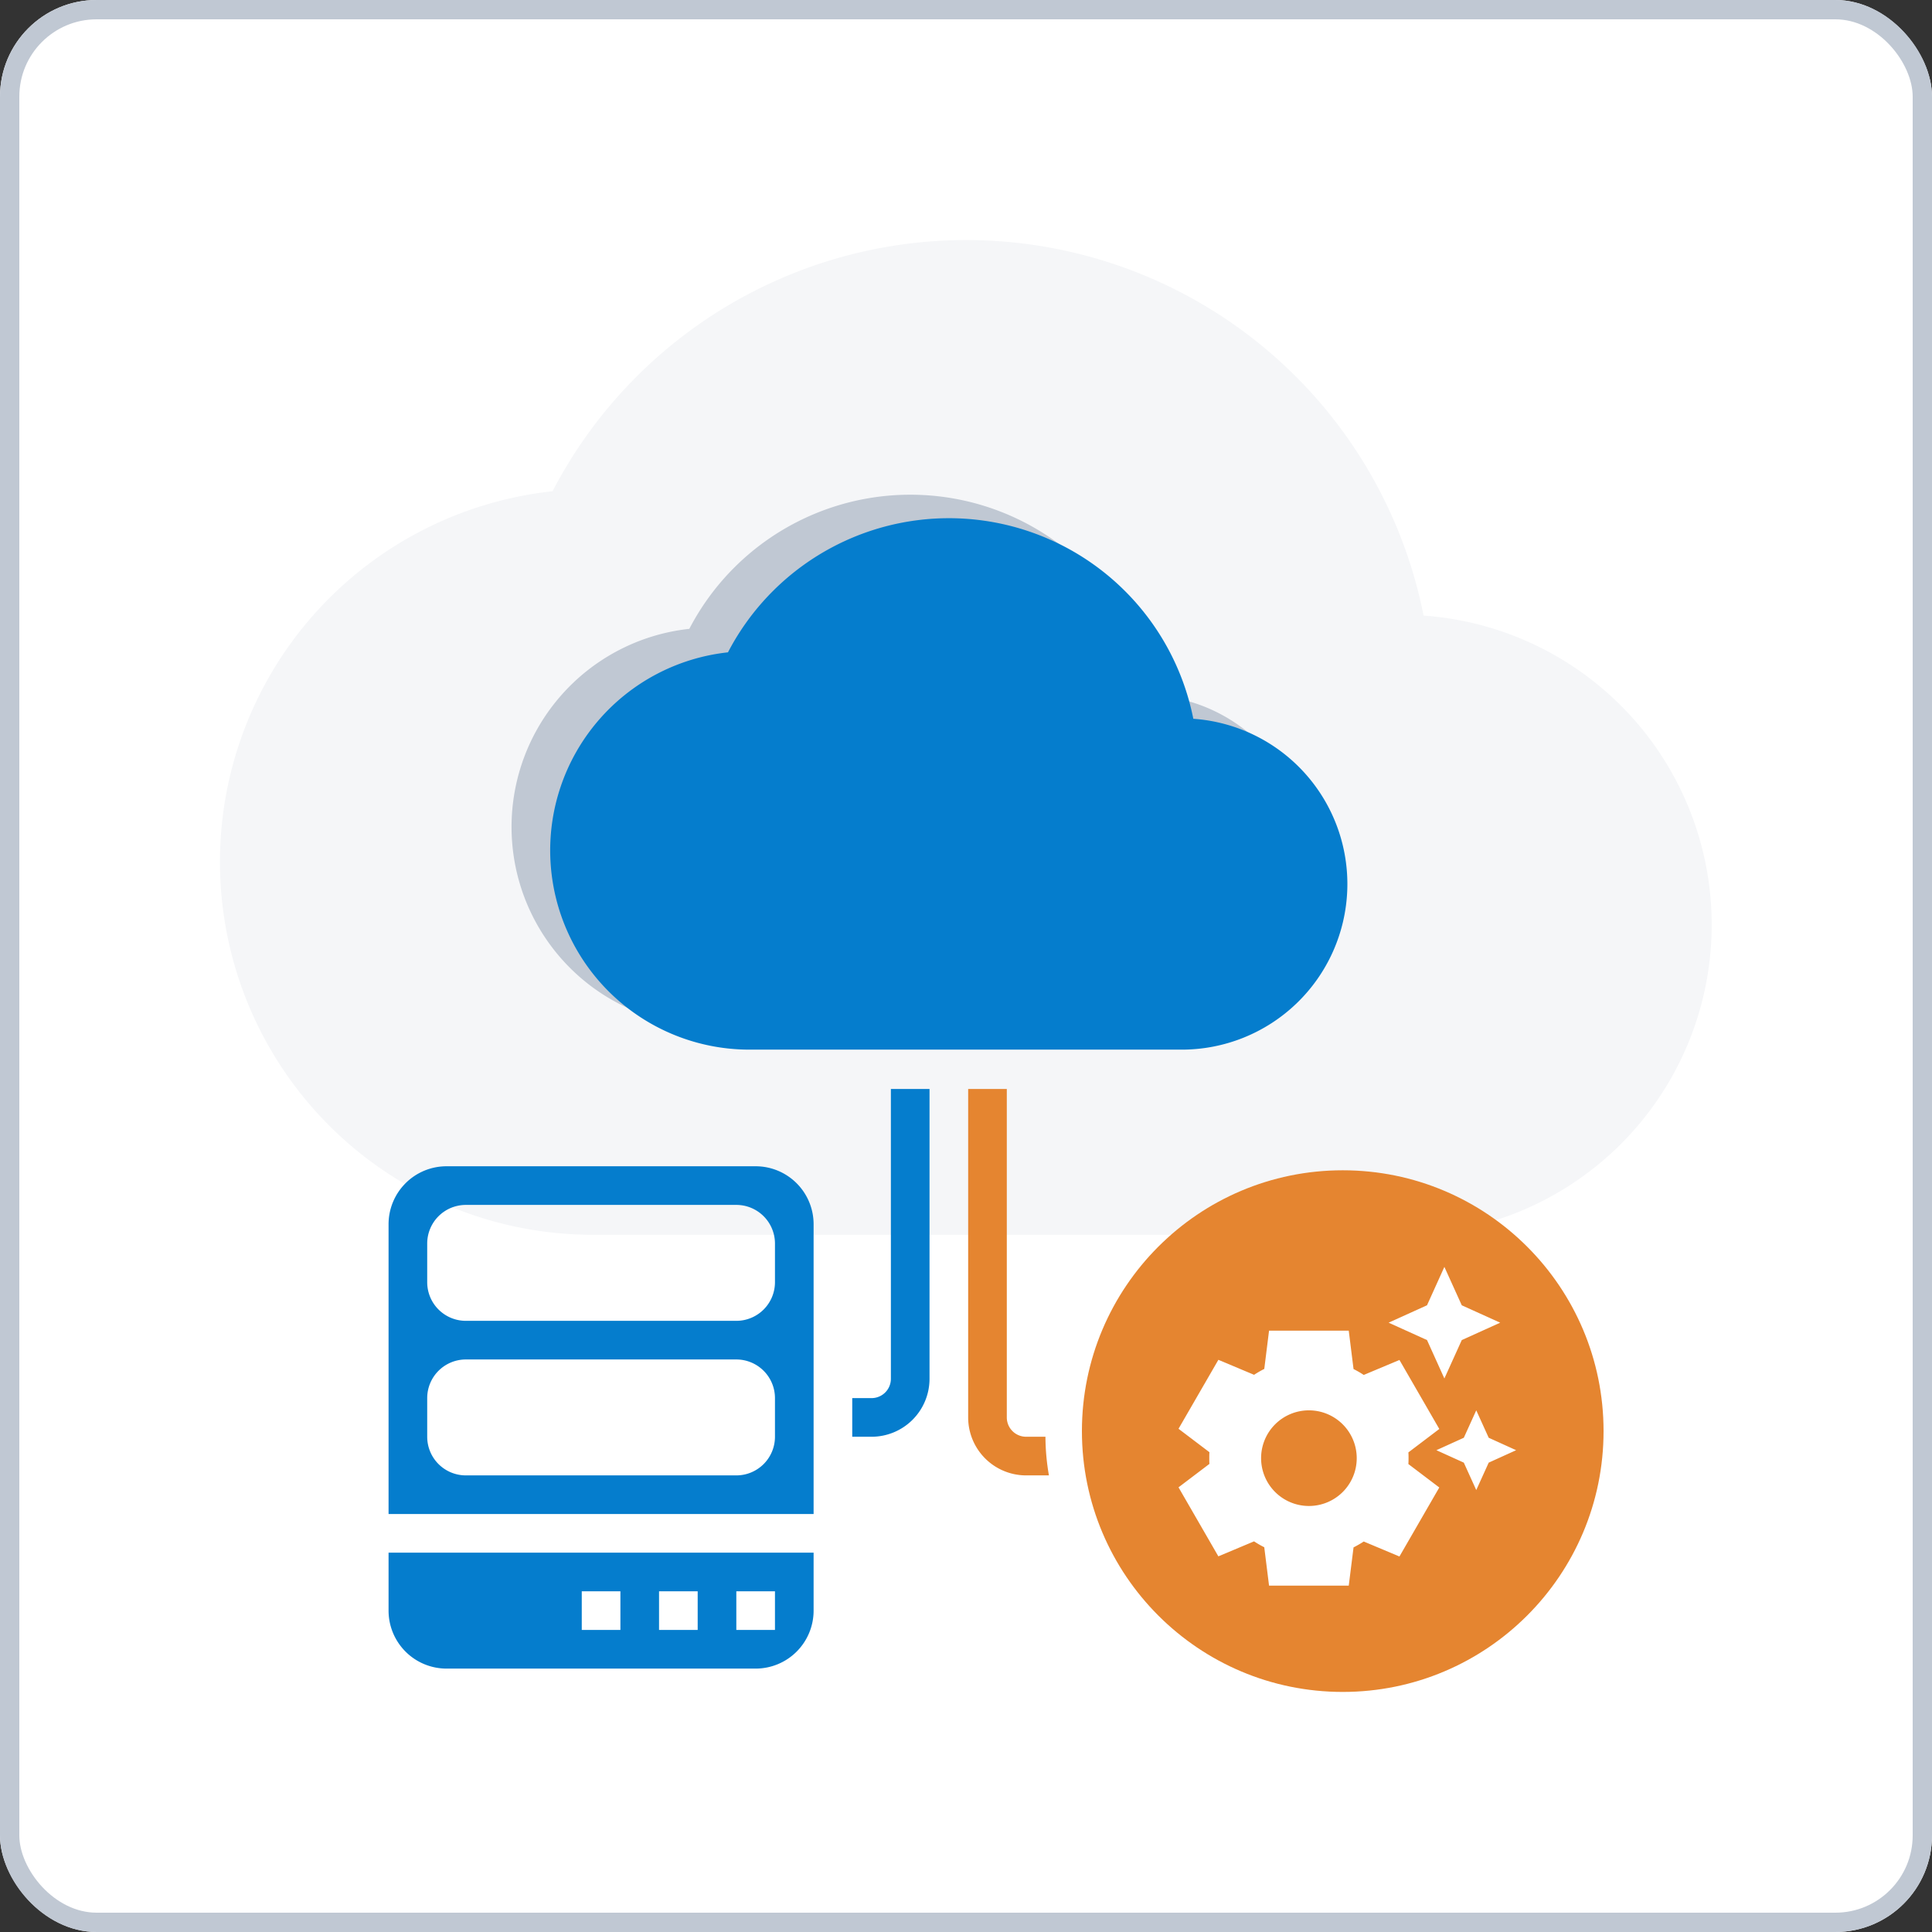 <svg xmlns="http://www.w3.org/2000/svg" width="100" height="100" viewBox="0 0 100 100">
  <rect x="0" y="0" width="100" height="100" fill="#333333" stroke="none"/>
  <g id="Hybrid" transform="translate(-1327 -2266)">
    <g id="Rectangle_7677" data-name="Rectangle 7677" transform="translate(1327 2266)" fill="#fff" stroke="#c0c8d3" stroke-width="1">
      <rect width="100" height="100" rx="5" stroke="none"/>
      <rect x="0.5" y="0.5" width="99" height="99" rx="4.5" fill="none"/>
    </g>
    <g id="Group_4273" data-name="Group 4273" transform="translate(1105 744.574)">
      <path id="Path_68" data-name="Path 68" d="M62.3,23.437A24.133,24.133,0,0,0,17.216,17a19.3,19.3,0,0,0,2.092,38.487H61.142A16.045,16.045,0,0,0,62.3,23.437Z" transform="translate(233.384 1529.852)" fill="#f5f6f8"/>
      <g id="Group_4259" data-name="Group 4259" transform="translate(2 -18)">
        <path id="Path_47" data-name="Path 47" d="M29,46a1,1,0,0,1-1,1H27v2h1a3,3,0,0,0,3-3V31H29Z" transform="translate(237.112 1564.792)" fill="#057dcd"/>
        <path id="Path_48" data-name="Path 48" d="M36,49a1,1,0,0,1-1-1V31H33V48a3,3,0,0,0,3,3h1.18A11.986,11.986,0,0,1,37,49Z" transform="translate(237.112 1564.792)" fill="#e58530"/>
        <path id="Path_53" data-name="Path 53" d="M3,58a3,3,0,0,0,3,3H22a3,3,0,0,0,3-3V55H3Zm18-1h2v2H21Zm-4,0h2v2H17Zm-4,0h2v2H13Z" transform="translate(237.112 1564.792)" fill="#057dcd"/>
        <path id="Path_54" data-name="Path 54" d="M22,35H6a3,3,0,0,0-3,3V53H25V38A3,3,0,0,0,22,35Zm1,14a2,2,0,0,1-2,2H7a2,2,0,0,1-2-2V47a2,2,0,0,1,2-2H21a2,2,0,0,1,2,2Zm0-8a2,2,0,0,1-2,2H7a2,2,0,0,1-2-2V39a2,2,0,0,1,2-2H21a2,2,0,0,1,2,2Z" transform="translate(237.112 1564.792)" fill="#057dcd"/>
        <g id="Group_4254" data-name="Group 4254" transform="translate(-1)">
          <path id="Path_57" data-name="Path 57" d="M33.287,14.385A12.895,12.895,0,0,0,9.2,10.946,10.312,10.312,0,0,0,10.316,31.51H32.668a8.573,8.573,0,0,0,.619-17.125Z" transform="translate(247.479 1561.029)" fill="#c0c8d3"/>
          <path id="Path_56" data-name="Path 56" d="M33.287,14.385A12.895,12.895,0,0,0,9.2,10.946,10.312,10.312,0,0,0,10.316,31.51H32.668a8.573,8.573,0,0,0,.619-17.125Z" transform="translate(249.479 1562.245)" fill="#057dcd"/>
        </g>
        <g id="Group_4258" data-name="Group 4258" transform="translate(8 -64)">
          <circle id="Ellipse_672" data-name="Ellipse 672" cx="13.5" cy="13.5" r="13.5" transform="translate(268 1664)" fill="#e58530"/>
          <g id="Group_4257" data-name="Group 4257" transform="translate(-26.82 -16)">
            <g id="Group_4256" data-name="Group 4256" transform="translate(299.82 1685)">
              <path id="Path_58" data-name="Path 58" d="M14.682,5.787l-1.988-.9,1.988-.9L15.581,2l.9,1.988,1.988.9-1.988.9-.9,1.988Zm3.193,5.057-.644-1.419-.644,1.419-1.419.644,1.419.644.644,1.419.644-1.419,1.419-.644Zm-4.158,1.361,1.6,1.213L13.255,16.99l-1.848-.776a5.5,5.5,0,0,1-.528.305l-.248,1.98H6.506l-.248-1.988a4.856,4.856,0,0,1-.528-.305l-1.848.776L1.82,13.41l1.6-1.213c-.008-.091-.008-.2-.008-.3s0-.206.008-.305l-1.6-1.213L3.883,6.81l1.848.776a5.5,5.5,0,0,1,.528-.305L6.506,5.3h4.125l.248,1.988a4.856,4.856,0,0,1,.528.305l1.848-.776,2.063,3.572-1.6,1.213c.008.1.008.2.008.305S13.725,12.106,13.717,12.205ZM11.044,11.9a2.475,2.475,0,1,0-2.475,2.475A2.472,2.472,0,0,0,11.044,11.9Z" transform="translate(-1.82 -2)" fill="#fff"/>
            </g>
          </g>
        </g>
      </g>
    </g>
  </g>
</svg>
